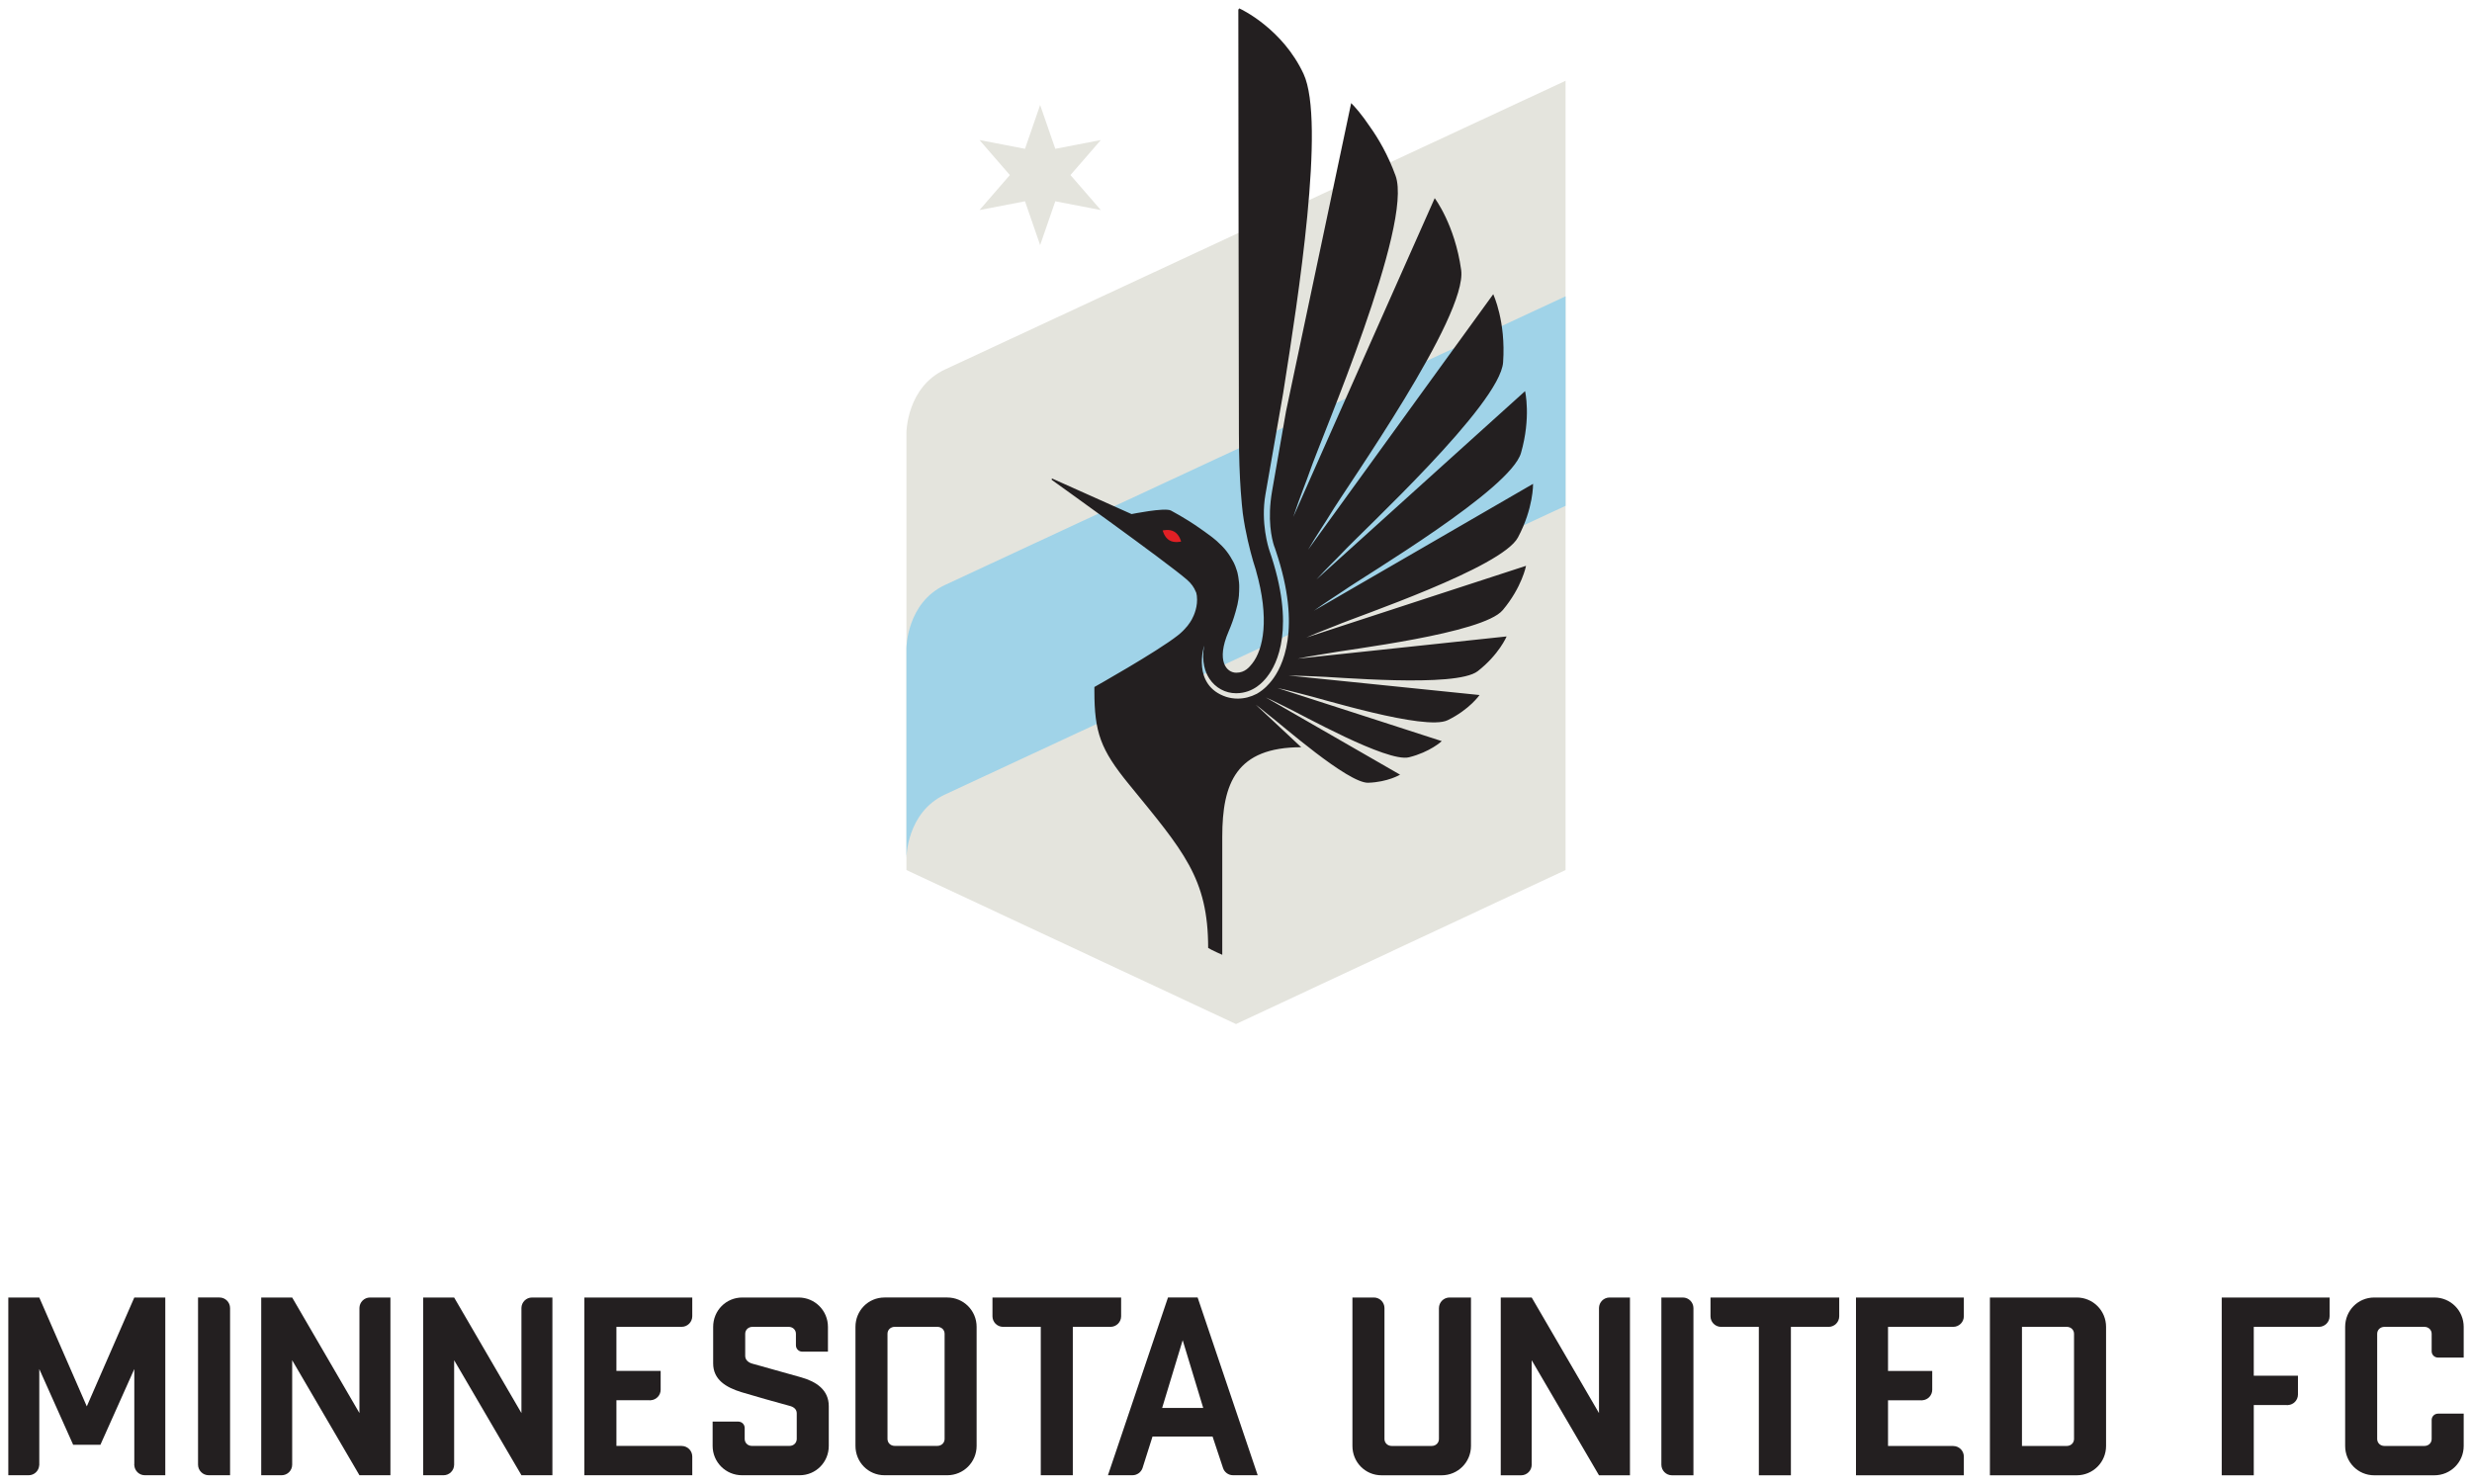 <?xml version="1.0" encoding="UTF-8" standalone="no"?>
<!-- Created with Inkscape (http://www.inkscape.org/) -->

<svg
   xmlns:dc="http://purl.org/dc/elements/1.1/"
   xmlns:cc="http://creativecommons.org/ns#"
   xmlns:rdf="http://www.w3.org/1999/02/22-rdf-syntax-ns#"
   xmlns:svg="http://www.w3.org/2000/svg"
   xmlns="http://www.w3.org/2000/svg"
   xmlns:sodipodi="http://sodipodi.sourceforge.net/DTD/sodipodi-0.dtd"
   xmlns:inkscape="http://www.inkscape.org/namespaces/inkscape"
   id="svg2"
   version="1.1"
   inkscape:version="0.48.5 r10040"
   width="595.153"
   height="357.234"
   xml:space="preserve"
   sodipodi:docname="Minnesota United Home Schedule.pdf"><defs
     id="defs6"><clipPath
       clipPathUnits="userSpaceOnUse"
       id="clipPath18"><path
         d="M 0,0 630,0 630,810 0,810 0,0 z"
         id="path20"
         inkscape:connector-curvature="0" /></clipPath><clipPath
       clipPathUnits="userSpaceOnUse"
       id="clipPath24"><path
         d="m 9,94 612,0 0,642 L 9,736 9,94 z"
         id="path26"
         inkscape:connector-curvature="0" /></clipPath><clipPath
       clipPathUnits="userSpaceOnUse"
       id="clipPath28"><path
         d="M 0,0 630,0 630,810 0,810 0,0 z"
         id="path30"
         inkscape:connector-curvature="0" /></clipPath><clipPath
       clipPathUnits="userSpaceOnUse"
       id="clipPath32"><path
         d="M 0,0 630,0 630,810 0,810 0,0 z"
         id="path34"
         inkscape:connector-curvature="0" /></clipPath><clipPath
       clipPathUnits="userSpaceOnUse"
       id="clipPath36"><path
         d="m 9,94 612,0 0,511 L 9,605 9,94 z"
         id="path38"
         inkscape:connector-curvature="0" /></clipPath><clipPath
       clipPathUnits="userSpaceOnUse"
       id="clipPath40"><path
         d="m 9,94.731 612,0 0,509.745 -612,0 0,-509.745 z"
         id="path42"
         inkscape:connector-curvature="0" /></clipPath></defs><sodipodi:namedview
     pagecolor="#ffffff"
     bordercolor="#666666"
     borderopacity="1"
     objecttolerance="10"
     gridtolerance="10"
     guidetolerance="10"
     inkscape:pageopacity="0"
     inkscape:pageshadow="2"
     inkscape:window-width="1366"
     inkscape:window-height="705"
     id="namedview4"
     showgrid="false"
     fit-margin-top="2"
     fit-margin-left="2"
     fit-margin-right="2"
     fit-margin-bottom="2"
     inkscape:zoom="1.466451"
     inkscape:cx="297.57625"
     inkscape:cy="178.61687"
     inkscape:window-x="-8"
     inkscape:window-y="-8"
     inkscape:window-maximized="1"
     inkscape:current-layer="g10" /><g
     id="g10"
     inkscape:groupmode="layer"
     inkscape:label="Minnesota United Home Schedule"
     transform="matrix(1.25,0,0,-1.25,-96.174,1010.056)"><g
       id="g12"
       transform="matrix(2,0,0,2,-315,-665.151)" /><g
       id="g22"
       transform="matrix(2,0,0,2,-315,-665.151)" /><g
       id="g48"
       transform="matrix(2,0,0,2,-315,-665.151)" /><g
       id="g50"
       transform="matrix(2,0,0,2,-315,-665.151)"><g
         clip-path="url(#clipPath28)"
         id="g52"><path
           d="m 286.97,701.009 c -3.702,-1.732 -3.708,-6.092 -3.708,-6.092 l 0,-42.116 31.74,-14.835 31.737,14.835 0,76.016 -59.769,-27.808 z"
           style="fill:#e4e4dd;fill-opacity:1;fill-rule:nonzero;stroke:none"
           id="path54"
           inkscape:connector-curvature="0" /><path
           d="m 286.97,680.253 c -3.702,-1.732 -3.708,-6.09 -3.708,-6.09 l 0,-20.184 c 0,0 0.006,4.361 3.708,6.092 l 59.769,27.809 0,20.179 -59.769,-27.806 z"
           style="fill:#a0d3e8;fill-opacity:1;fill-rule:nonzero;stroke:none"
           id="path56"
           inkscape:connector-curvature="0" /><path
           d="m 299.058,719.737 2.925,3.373 -4.385,-0.845 -1.46,4.22 -1.458,-4.221 -4.382,0.846 2.924,-3.373 -2.924,-3.372 4.382,0.847 1.458,-4.22 1.46,4.219 4.385,-0.846 -2.925,3.372 z"
           style="fill:#e4e4dd;fill-opacity:1;fill-rule:nonzero;stroke:none"
           id="path58"
           inkscape:connector-curvature="0" /><path
           d="m 340.68,677.824 c 1.861,2.209 2.252,4.277 2.252,4.277 0,0 -15.918,-5.186 -21.156,-6.907 1.31,0.577 2.261,0.906 2.836,1.151 2.134,0.917 15.988,5.577 17.539,8.485 1.511,2.832 1.457,5.167 1.457,5.167 0,0 -15.528,-8.982 -21.104,-12.221 1.305,0.939 2.27,1.519 2.842,1.919 2.107,1.491 16.088,9.756 17.1,13.276 0.986,3.427 0.392,5.954 0.392,5.954 0,0 -14.756,-13.309 -20.088,-18.136 1.106,1.203 1.951,1.995 2.451,2.533 1.946,2.107 15.231,14.32 15.522,18.377 0.281,3.955 -0.951,6.562 -0.951,6.562 0,0 -13.33,-18.377 -17.834,-24.616 0.945,1.605 1.701,2.687 2.125,3.4 1.629,2.737 13.246,19.078 12.621,23.556 -0.606,4.363 -2.547,6.911 -2.547,6.911 0,0 -10.098,-22.73 -13.623,-30.706 0.68,2.051 1.273,3.45 1.576,4.347 1.139,3.35 9.99,23.795 8.279,28.515 -0.728,2.009 -1.654,3.582 -2.462,4.717 -0.397,0.593 -0.764,1.079 -1.071,1.454 -0.345,0.423 -0.613,0.705 -0.744,0.829 -0.004,-0.014 -0.01,-0.034 -0.01,-0.051 -0.006,-0.023 -0.013,-0.05 -0.019,-0.081 -0.471,-2.218 -3.946,-18.653 -6.242,-29.539 l -1.342,-7.679 c -0.485,-2.776 -0.028,-4.627 0.187,-5.294 l 0.088,-0.234 0.084,-0.256 c 2.555,-7.569 0.586,-11.239 -0.387,-12.472 l -0.039,-0.048 c -0.197,-0.244 -0.658,-0.813 -1.406,-1.237 -0.596,-0.309 -1.212,-0.465 -1.837,-0.465 -0.371,0 -0.741,0.053 -1.1,0.163 -3.368,1.113 -2.145,4.905 -2.136,4.942 -0.279,-1.579 0.122,-2.606 0.508,-3.188 0.577,-0.878 1.534,-1.401 2.564,-1.401 1.712,0 2.652,1.164 2.96,1.545 l 0.037,0.048 c 0.928,1.174 2.805,4.715 0.199,12.205 l 0.002,0.003 c -0.072,0.209 -0.841,2.63 -0.369,5.335 l 1.705,9.752 0.1,0.64 c 1.301,8.28 4.012,25.509 1.867,30.126 -0.992,2.132 -2.463,3.682 -3.738,4.717 -0.662,0.539 -1.27,0.939 -1.731,1.207 -0.346,0.203 -0.606,0.333 -0.741,0.392 l 0,-0.028 0,-0.076 c -0.045,0.019 -0.071,0.028 -0.071,0.028 0,0 0.023,-29.196 0.055,-40.945 0.004,-2.195 0.075,-4 0.178,-5.486 0.01,-0.091 0.016,-0.188 0.024,-0.292 0.049,-0.678 0.108,-1.285 0.171,-1.828 0.251,-1.868 0.701,-3.595 0.992,-4.607 0.092,-0.275 0.174,-0.543 0.25,-0.806 0.023,-0.072 0.037,-0.111 0.037,-0.111 l -0.014,0.024 c 1.334,-4.668 0.717,-7.625 -0.357,-8.984 -0.258,-0.317 -0.685,-0.883 -1.531,-0.883 -0.949,0 -1.962,1.129 -0.749,3.957 0.279,0.646 0.494,1.255 0.657,1.838 l -0.001,-0.011 0.037,0.136 c 0.003,0.007 0.004,0.016 0.007,0.02 0,0.004 10e-4,0.008 10e-4,0.009 l 0.064,0.24 -0.004,0.021 c 0.003,0.003 0.003,0.005 0.003,0.005 l 0.001,-0.026 c 0.034,0.12 0.064,0.239 0.091,0.354 l 0,0 c 0,0.002 0,0.004 0.002,0.004 0.042,0.192 0.076,0.376 0.102,0.556 0,0.003 0.002,0.005 0.002,0.011 0.018,0.134 0.037,0.265 0.048,0.392 l -0.008,-0.003 c 0.02,0.235 0.026,0.453 0.026,0.662 l 0.002,-0.006 c 0.009,0.365 -0.027,0.708 -0.083,1.032 -0.005,0.033 -0.011,0.073 -0.017,0.102 -0.017,0.116 -0.04,0.213 -0.058,0.292 -10e-4,0.008 -0.003,0.017 -0.007,0.024 -0.003,0.015 -0.003,0.027 -0.007,0.041 -0.002,0.004 -0.002,0.01 -0.004,0.016 -0.006,0.024 -0.014,0.043 -0.021,0.067 -0.016,0.051 -0.024,0.083 -0.024,0.083 l 0,-0.002 c -0.193,0.656 -0.432,1.021 -0.432,1.021 l 0.001,-0.011 c -0.001,10e-4 -0.001,10e-4 -0.001,0.003 -0.514,0.966 -1.13,1.496 -1.13,1.496 -0.246,0.25 -0.505,0.49 -0.795,0.707 -1.828,1.375 -2.874,1.974 -3.993,2.587 -0.585,0.319 -3.794,-0.338 -3.794,-0.338 l -7.676,3.435 -0.016,-0.138 c 0,0 11.051,-7.902 13.026,-9.617 0.424,-0.368 0.692,-0.758 0.845,-1.154 l 0.006,0.008 c 0.005,-0.014 0.008,-0.028 0.01,-0.043 0.011,-0.029 0.026,-0.061 0.039,-0.088 0.008,-0.046 0.016,-0.083 0.023,-0.127 0.013,-0.049 0.021,-0.098 0.029,-0.146 0.119,-1.009 -0.269,-1.882 -0.494,-2.293 -0.052,-0.09 -0.105,-0.174 -0.153,-0.248 -0.002,0 -0.002,-0.003 -0.002,-0.003 -0.178,-0.275 -0.322,-0.436 -0.322,-0.436 l 0.003,0.011 c -0.215,-0.265 -0.494,-0.557 -0.883,-0.859 -2.028,-1.589 -8.018,-4.957 -8.018,-4.957 l 0,-0.36 c 0,-4.006 0.59,-5.658 3.319,-9 5.259,-6.447 7.637,-9.044 7.637,-15.769 0.298,-0.204 1.359,-0.665 1.359,-0.665 l 0,11.367 c 0,5.16 1.343,8.626 7.604,8.626 l -4.377,4.095 c 0.638,-0.471 1.043,-0.84 1.326,-1.053 1.099,-0.821 7.558,-6.529 9.504,-6.463 1.894,0.064 3.066,0.778 3.066,0.778 0,0 -10.107,5.824 -12.926,7.438 0.934,-0.412 1.553,-0.758 1.946,-0.939 1.382,-0.638 9.734,-5.347 11.834,-4.826 2.045,0.506 3.162,1.557 3.162,1.557 0,0 -12.465,4.039 -15.823,5.114 1.153,-0.238 1.93,-0.479 2.407,-0.586 1.652,-0.374 11.82,-3.563 13.98,-2.513 2.104,1.023 3.074,2.425 3.074,2.425 0,0 -14.211,1.454 -18.412,1.882 1.018,-0.014 2,-0.074 2.467,-0.082 1.881,-0.026 13.668,-1.14 15.772,0.499 2.052,1.602 2.781,3.344 2.781,3.344 0,0 -15.414,-1.632 -20.123,-2.141 1.261,0.262 2.162,0.372 2.715,0.48 2.048,0.41 15.119,1.92 17.025,4.188"
           style="fill:#231f20;fill-opacity:1;fill-rule:nonzero;stroke:none"
           id="path60"
           inkscape:connector-curvature="0" /><path
           d="m 309.713,684.439 c 0,0 -0.645,-0.171 -1.134,0.122 -0.489,0.294 -0.639,0.943 -0.639,0.943 0,0 0.644,0.173 1.13,-0.124 0.493,-0.292 0.643,-0.941 0.643,-0.941"
           style="fill:#e12025;fill-opacity:1;fill-rule:nonzero;stroke:none"
           id="path62"
           inkscape:connector-curvature="0" /><path
           d="m 430.146,606.448 0,1.683 c 0,0.387 -0.308,0.67 -0.694,0.67 l -3.858,0 c -0.385,0 -0.694,-0.283 -0.694,-0.67 l 0,-10.129 c 0,-0.387 0.309,-0.671 0.694,-0.671 l 3.858,0 c 0.386,0 0.694,0.284 0.694,0.671 l 0,1.833 c 0,0.336 0.271,0.606 0.604,0.606 l 0,0.002 2.481,0 0,-3.112 c 0,-1.567 -1.259,-2.827 -2.827,-2.827 l -5.786,0 c -1.569,0 -2.803,1.26 -2.803,2.827 l 0,11.47 c 0,1.567 1.234,2.827 2.803,2.827 l 5.786,0 c 1.568,0 2.827,-1.26 2.827,-2.827 l 0,-2.957 -2.481,0 c -0.333,0 -0.604,0.27 -0.604,0.604 m -20.218,5.18 10.389,0 0,-1.803 c 0,-0.564 -0.459,-1.023 -1.024,-1.023 l 0,-10e-4 -6.279,0 0,-4.704 4.256,0 0,-1.811 c 0,-0.542 -0.421,-0.983 -0.955,-1.017 -0.023,-10e-4 -0.044,-0.007 -0.066,-0.007 -0.024,0 -0.046,0.006 -0.067,0.007 l -3.168,0 0,-6.765 -3.086,0 0,17.124 z m -35.222,0 10.388,0 0,-1.803 c 0,-0.564 -0.458,-1.023 -1.023,-1.023 l 0,-10e-4 -6.279,0 0,-4.245 4.258,0 0,-1.811 c 0,-0.542 -0.424,-0.981 -0.957,-1.015 -0.022,-0.002 -0.043,-0.007 -0.065,-0.007 -0.023,0 -0.045,0.005 -0.067,0.007 l -3.169,0 0,-4.399 6.279,0 0,-0.006 c 0.565,0 1.023,-0.458 1.023,-1.023 l 0,-1.798 -10.388,0 0,17.124 z m -14.01,0 12.397,0 0,-1.744 0,-0.064 c 0,-0.553 -0.441,-1.002 -0.992,-1.019 -0.01,-10e-4 -0.019,-0.004 -0.03,-0.004 l -0.002,0 c -0.01,0 -0.018,0.003 -0.029,0.004 l -3.601,0 0,-14.297 -3.087,0 0,14.297 -3.602,0 c -0.01,-10e-4 -0.02,-0.004 -0.031,-0.004 -0.011,0 -0.021,0.003 -0.031,0.004 -0.55,0.017 -0.992,0.466 -0.992,1.019 l 0,1.808 z m -1.643,-1.023 0,-16.101 -2.064,0 c -0.566,0 -1.024,0.458 -1.024,1.023 l 0,16.101 2.064,0 c 0.565,0 1.024,-0.458 1.024,-1.023 m -8.074,1.023 1.961,0 0,-17.124 -2.982,0 -6.481,11.082 0,-10.051 c 0,-0.004 0.002,-0.005 0.002,-0.007 l 0,-10e-4 c 0,-0.003 -0.002,-0.007 -0.002,-0.01 -0.005,-0.559 -0.459,-1.013 -1.021,-1.013 l -1.96,0 0,17.124 2.981,0 6.481,-11.132 0,10.095 c 0,0.004 0,0.009 0,0.014 l 0,0 c 0,0.005 0,0.009 0,0.014 0.007,0.558 0.459,1.009 1.021,1.009 m -15.408,0 2.059,0 0,-14.297 c 0,-1.567 -1.259,-2.827 -2.828,-2.827 l -5.786,0 c -1.568,0 -2.803,1.26 -2.803,2.827 l 0,14.297 2.066,0 c 0.558,0 1.012,-0.451 1.02,-1.007 0,-0.006 0.001,-0.011 0.001,-0.016 l 0,0 c 0,-0.006 -0.001,-0.01 -0.001,-0.016 l 0,-12.587 c 0,-0.387 0.309,-0.671 0.696,-0.671 l 3.856,0 c 0.386,0 0.693,0.284 0.693,0.671 l 0,12.603 0.002,0 c 0,0.565 0.459,1.023 1.025,1.023 m 60.135,-13.626 c 0,-0.387 -0.31,-0.671 -0.695,-0.671 l -4.319,0 0,11.47 4.319,0 c 0.385,0 0.695,-0.283 0.695,-0.67 l 0,-10.129 z m 0.257,13.626 -8.358,0 0,-17.124 8.358,0 c 1.569,0 2.828,1.26 2.828,2.827 l 0,11.47 c 0,1.567 -1.259,2.827 -2.828,2.827"
           style="fill:#231f20;fill-opacity:1;fill-rule:nonzero;stroke:none"
           id="path64"
           inkscape:connector-curvature="0" /><path
           d="m 286.938,598.007 c 0,-0.387 -0.309,-0.67 -0.693,-0.67 l -4.115,0 c -0.385,0 -0.692,0.283 -0.692,0.67 l 0,10.128 c 0,0.385 0.307,0.667 0.692,0.667 l 4.115,0 c 0.384,0 0.693,-0.282 0.693,-0.667 l 0,-10.128 z m 0.257,13.622 -6.042,0 c -1.568,0 -2.8,-1.26 -2.8,-2.827 l 0,-11.465 c 0,-1.566 1.232,-2.828 2.8,-2.828 l 6.042,0 c 1.566,0 2.826,1.262 2.826,2.828 l 0,11.465 c 0,1.567 -1.26,2.827 -2.826,2.827"
           style="fill:#231f20;fill-opacity:1;fill-rule:nonzero;stroke:none"
           id="path66"
           inkscape:connector-curvature="0" /><path
           d="m 198.73,594.509 -1.96,0 0,17.119 2.983,0 4.575,-10.486 4.576,10.486 2.984,0 0,-17.119 -1.969,0 c -0.542,0 -0.981,0.423 -1.015,0.957 -0.002,0.021 -0.007,0.043 -0.007,0.065 l 0,10e-4 c 0,0.023 0.005,0.044 0.007,0.068 l 0,9.139 -3.266,-7.299 -2.621,0 -3.264,7.299 0,-9.208 0,-0.063 -0.007,0 c -0.034,-0.536 -0.473,-0.959 -1.016,-0.959"
           style="fill:#231f20;fill-opacity:1;fill-rule:nonzero;stroke:none"
           id="path68"
           inkscape:connector-curvature="0" /><path
           d="m 218.127,610.606 0,-16.096 -2.061,0 c -0.564,0 -1.024,0.459 -1.024,1.022 l 0,16.097 2.062,0 c 0.566,0 1.023,-0.457 1.023,-1.023"
           style="fill:#231f20;fill-opacity:1;fill-rule:nonzero;stroke:none"
           id="path70"
           inkscape:connector-curvature="0" /><path
           d="m 223.086,594.509 -1.96,0 0,17.119 2.981,0 6.478,-11.13 0,10.094 0,0.013 0,0.016 c 0.008,0.555 0.461,1.007 1.021,1.007 l 1.962,0 0,-17.119 -2.983,0 -6.478,11.078 0,-10.047 c 0,-0.003 0.001,-0.004 0.001,-0.008 l 0,-10e-4 c 0,-0.002 -0.001,-0.004 -0.001,-0.008 -0.003,-0.56 -0.458,-1.014 -1.021,-1.014"
           style="fill:#231f20;fill-opacity:1;fill-rule:nonzero;stroke:none"
           id="path72"
           inkscape:connector-curvature="0" /><path
           d="m 249.168,594.509 -2.982,0 -6.481,11.078 0,-10.047 0,-0.008 0,-10e-4 0,-0.008 c -0.005,-0.56 -0.46,-1.014 -1.022,-1.014 l -1.959,0 0,17.119 2.981,0 6.481,-11.13 0,10.094 0,0.013 0,0.016 c 0.006,0.555 0.461,1.007 1.02,1.007 l 1.962,0 0,-17.119 z"
           style="fill:#231f20;fill-opacity:1;fill-rule:nonzero;stroke:none"
           id="path74"
           inkscape:connector-curvature="0" /><path
           d="m 262.637,594.509 -10.391,0 0,17.119 10.391,0 0,-1.801 c 0,-0.565 -0.459,-1.023 -1.023,-1.023 l 0,-0.002 -6.281,0 0,-4.242 4.26,0 0,-1.811 c 0,-0.541 -0.423,-0.982 -0.956,-1.016 -0.023,-0.003 -0.046,-0.007 -0.067,-0.007 -0.023,0 -0.045,0.004 -0.069,0.007 l -3.168,0 0,-4.397 6.281,0 0,-0.006 c 0.564,0 1.023,-0.458 1.023,-1.022 l 0,-0.002 0,-1.797 z"
           style="fill:#231f20;fill-opacity:1;fill-rule:nonzero;stroke:none"
           id="path76"
           inkscape:connector-curvature="0" /><path
           d="m 302.883,608.802 -3.598,0 0,-14.293 -3.085,0 0,14.293 -3.6,0 c -0.007,-0.002 -0.02,-0.004 -0.03,-0.004 -0.01,0 -0.019,0.002 -0.03,0.004 -0.55,0.017 -0.992,0.466 -0.992,1.018 l 0,1.808 12.39,0 0,-1.742 0,-0.066 c 0,-0.552 -0.442,-1.001 -0.992,-1.018 -0.01,-0.002 -0.021,-0.004 -0.031,-0.004 -0.011,0 -0.019,0.002 -0.032,0.004"
           style="fill:#231f20;fill-opacity:1;fill-rule:nonzero;stroke:none"
           id="path78"
           inkscape:connector-curvature="0" /><path
           d="m 307.887,600.989 1.979,6.527 1.979,-6.527 -3.958,0 z m 3.418,10.64 -2.855,0 -5.781,-17.119 2.357,0 c 0.451,0 0.836,0.29 0.973,0.695 l 0.961,3.033 5.783,0 1.002,-3.015 c 0.127,-0.414 0.514,-0.713 0.97,-0.713 l 2.374,0 -5.784,17.119 z"
           style="fill:#231f20;fill-opacity:1;fill-rule:nonzero;stroke:none"
           id="path80"
           inkscape:connector-curvature="0" /><path
           d="m 275.784,601.167 0,-3.831 c 0,-1.565 -1.237,-2.827 -2.804,-2.827 l -5.552,0 c -1.567,0 -2.83,1.262 -2.83,2.827 l 0,2.339 2.444,0 c 0.013,0 0.02,0.004 0.032,0.004 0.008,0 0.018,-0.004 0.026,-0.004 0.325,-0.015 0.584,-0.28 0.584,-0.608 l 0.002,0 0,-1.06 c 0,-0.387 0.309,-0.671 0.694,-0.671 l 3.626,0 c 0.383,0 0.693,0.284 0.693,0.671 l 0,2.466 c 0,0.387 -0.281,0.618 -0.693,0.721 -1.956,0.539 -2.701,0.744 -4.603,1.309 -1.517,0.462 -2.753,1.209 -2.753,2.776 l 0,3.523 c 0,1.567 1.236,2.826 2.805,2.826 l 5.423,0 c 1.568,0 2.826,-1.259 2.826,-2.826 l 0,-2.39 -2.472,0 c -0.338,0 -0.612,0.274 -0.612,0.612 l 0,1.111 c 0,0.385 -0.308,0.667 -0.695,0.667 l -3.493,0 c -0.385,0 -0.696,-0.282 -0.696,-0.667 l 0,-2.134 c 0,-0.386 0.311,-0.643 0.696,-0.747 1.516,-0.437 2.802,-0.772 4.678,-1.31 1.465,-0.411 2.674,-1.209 2.674,-2.777"
           style="fill:#231f20;fill-opacity:1;fill-rule:nonzero;stroke:none"
           id="path82"
           inkscape:connector-curvature="0" /></g></g><g
       id="g88"
       transform="matrix(2,0,0,2,-315,-665.151)" /></g></svg>
